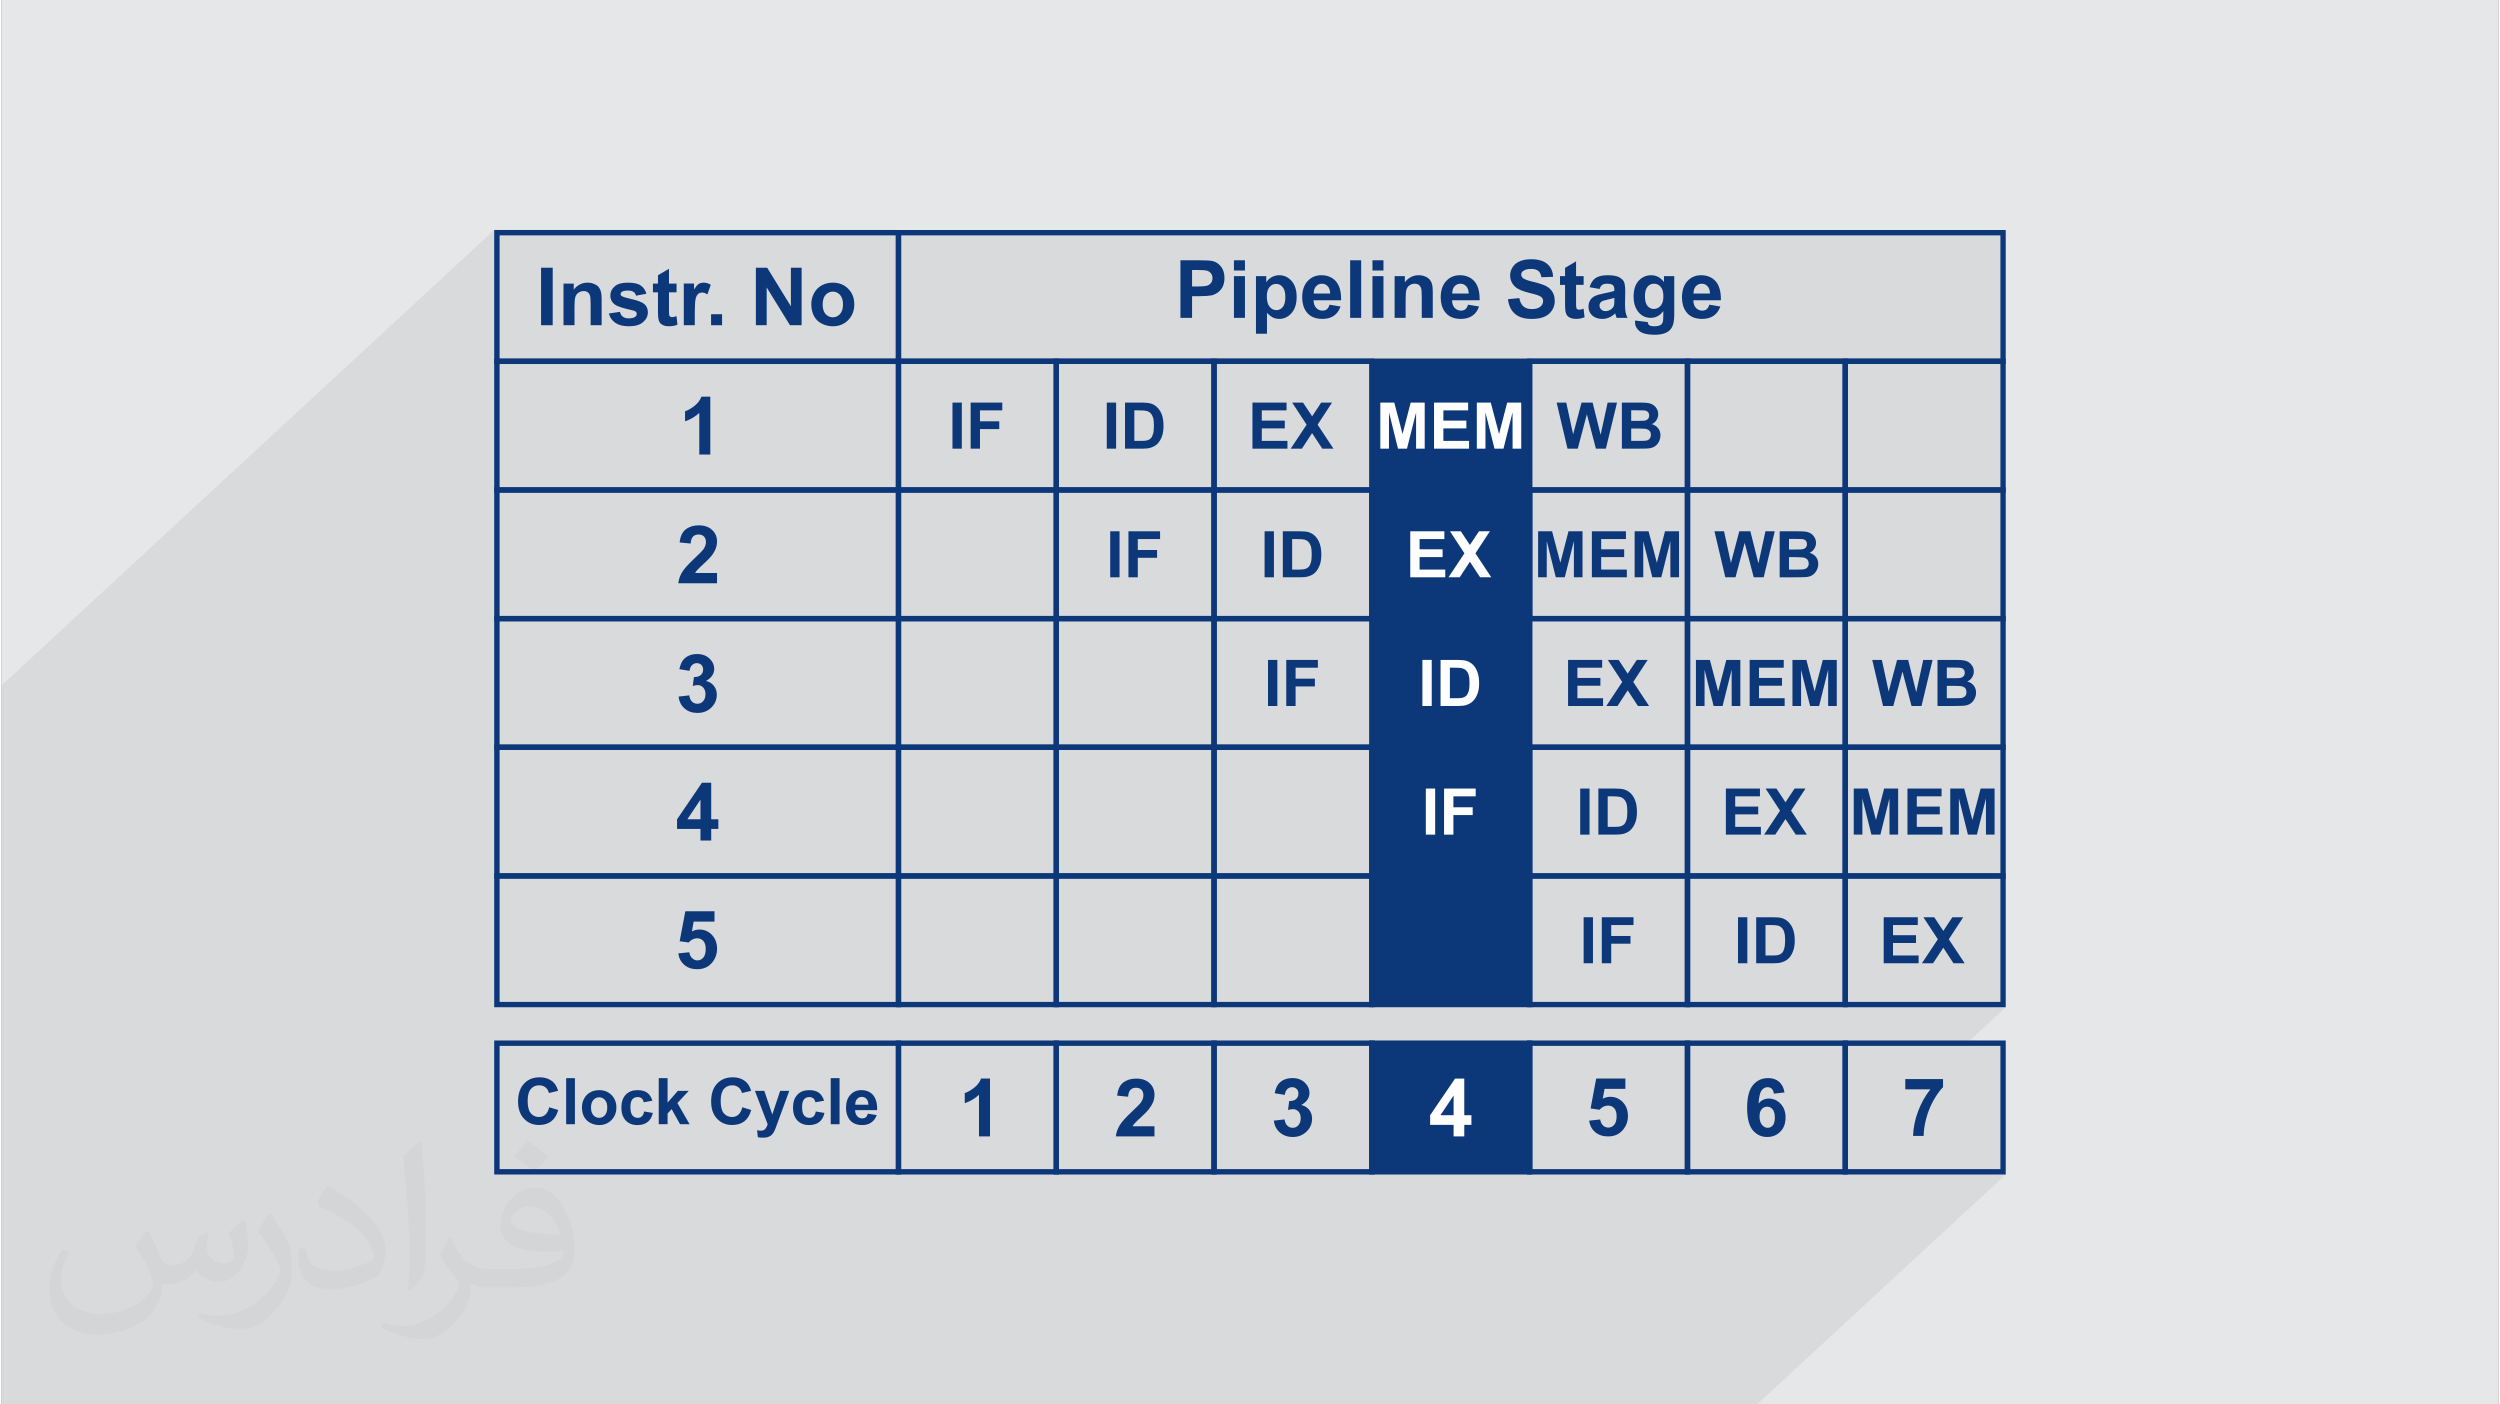 <?xml version="1.0" encoding="UTF-8"?>
<!DOCTYPE svg PUBLIC "-//W3C//DTD SVG 1.0//EN" "http://www.w3.org/TR/2001/REC-SVG-20010904/DTD/svg10.dtd">
<!-- Creator: CorelDRAW 2017 -->
<svg xmlns="http://www.w3.org/2000/svg" xml:space="preserve" width="356px" height="200px" version="1.0" shape-rendering="geometricPrecision" text-rendering="geometricPrecision" image-rendering="optimizeQuality" fill-rule="evenodd" clip-rule="evenodd"
viewBox="0 0 35600 20025"
 xmlns:xlink="http://www.w3.org/1999/xlink">
 <rect x="0" y="0" width="35600" height="20025" fill="#808080" stroke="none"/>
 <g id="Layer_x0020_1">
  <g id="_2578533239712">
   <path fill="#E6E7E8" d="M0 0l35600 0 0 20025 -35600 0 0 -20025z"/>
   <path fill="#373435" fill-opacity="0.078" d="M28499 5113l-83 77 83 0 38 0 38 0 -76 70 0 1688 -83 76 83 0 76 0 -76 71 0 1687 -83 76 83 0 38 0 38 0 -76 71 0 1687 -83 77 83 0 76 0 -76 70 0 1688 -83 76 83 0 38 0 38 0 -76 71 0 1687 -83 76 159 0 -595 551 519 0 0 1757 -83 77 121 0 38 0 -3547 3279 -25028 0 0 -10252 7024 -6494 0 147 77 -70 5566 0 83 -77 0 77 0 0 0 70 76 -70 15673 0 0 1757z"/>
   <g>
    <rect fill="#0C387A" x="19538" y="10655" width="2250" height="1834"/>
    <rect fill="#0C387A" x="19538" y="8820" width="2250" height="1834"/>
    <path fill="#0C387A" fill-rule="nonzero" d="M12788 5113l2288 0 0 1911 -2326 0 0 -1911 38 0zm2212 77l-2174 0 0 1758 2174 0 0 -1758z"/>
    <path fill="#0C387A" fill-rule="nonzero" d="M17249 5190l-2173 0 0 1758 2173 0 0 -1758zm-2211 -77l2288 0 0 1911 -2326 0 0 -1911 38 0z"/>
    <rect fill="#0C387A" x="19538" y="5152" width="2250" height="1834"/>
    <path fill="#0C387A" fill-rule="nonzero" d="M21787 5113l2289 0 0 1911 -2327 0 0 -1911 38 0zm2212 77l-2173 0 0 1758 2173 0 0 -1758z"/>
    <path fill="#0C387A" fill-rule="nonzero" d="M26249 5190l-2173 0 0 1758 2173 0 0 -1758zm-2212 -77l2288 0 0 1911 -2326 0 0 -1911 38 0z"/>
    <path fill="#0C387A" fill-rule="nonzero" d="M26287 5113l2288 0 0 1911 -2326 0 0 -1911 38 0zm2212 77l-2174 0 0 1758 2174 0 0 -1758z"/>
    <path fill="#0C387A" fill-rule="nonzero" d="M12750 5190l-5649 0 0 1758 5649 0 0 -1758zm-5687 -77l5763 0 0 1911 -5802 0 0 -1911 39 0z"/>
    <path fill="#0C387A" fill-rule="nonzero" d="M12826 5113l15673 0 0 -1757 -15673 0 0 1757zm15711 77l-15787 0c-1,-637 -1,-1274 0,-1911l15825 0c1,637 1,1274 0,1911l-38 0z"/>
    <path fill="#0C387A" fill-rule="nonzero" d="M12788 5190l-5764 0 0 -1911 5802 0 0 1911 -38 0zm-5687 -77l5649 0 0 -1757 -5649 0 0 1757z"/>
    <path fill="#0C387A" fill-rule="nonzero" d="M12826 8782l2174 0 0 -1758 -2174 0 0 1758zm2212 76l-2288 0 0 -1910 2326 0 0 1910 -38 0z"/>
    <path fill="#0C387A" fill-rule="nonzero" d="M17288 8858l-2288 0 0 -1910 2326 0 0 1910 -38 0zm-2212 -76l2173 0 0 -1758 -2173 0 0 1758z"/>
    <path fill="#0C387A" fill-rule="nonzero" d="M17326 8782l2173 0 0 -1758 -2173 0 0 1758zm2212 76l-2289 0 0 -1910 2327 0 0 1910 -38 0z"/>
    <rect fill="#0C387A" x="19538" y="6986" width="2250" height="1834"/>
    <path fill="#0C387A" fill-rule="nonzero" d="M21826 8782l2173 0 0 -1758 -2173 0 0 1758zm2211 76l-2288 0 0 -1910 2327 0 0 1910 -39 0z"/>
    <path fill="#0C387A" fill-rule="nonzero" d="M26287 8858l-2288 0 0 -1910 2326 0 0 1910 -38 0zm-2211 -76l2173 0 0 -1758 -2173 0 0 1758z"/>
    <path fill="#0C387A" fill-rule="nonzero" d="M26325 8782l2174 0 0 -1758 -2174 0 0 1758zm2212 76l-2288 0 0 -1910 2326 0 0 1910 -38 0z"/>
    <path fill="#0C387A" fill-rule="nonzero" d="M12788 8858l-5764 0 0 -1910 5802 0 0 1910 -38 0zm-5687 -76l5649 0 0 -1758 -5649 0 0 1758z"/>
    <path fill="#0C387A" fill-rule="nonzero" d="M12788 8782l2288 0 0 1911 -2326 0 0 -1911 38 0zm2212 76l-2174 0 0 1758 2174 0 0 -1758z"/>
    <path fill="#0C387A" fill-rule="nonzero" d="M17249 8858l-2173 0 0 1758 2173 0 0 -1758zm-2211 -76l2288 0 0 1911 -2326 0 0 -1911 38 0z"/>
    <path fill="#0C387A" fill-rule="nonzero" d="M17288 8782l2288 0 0 1911 -2327 0 0 -1911 39 0zm2211 76l-2173 0 0 1758 2173 0 0 -1758z"/>
    <path fill="#0C387A" fill-rule="nonzero" fill-opacity="0.251" d="M21749 8858l-2173 0 0 1758 2173 0 0 -1758zm-2211 -76l2288 0 0 1911 -2327 0 0 -1911 39 0z"/>
    <path fill="#0C387A" fill-rule="nonzero" d="M21787 8782l2289 0 0 1911 -2327 0 0 -1911 38 0zm2212 76l-2173 0 0 1758 2173 0 0 -1758z"/>
    <path fill="#0C387A" fill-rule="nonzero" d="M26249 8858l-2173 0 0 1758 2173 0 0 -1758zm-2212 -76l2288 0 0 1911 -2326 0 0 -1911 38 0z"/>
    <path fill="#0C387A" fill-rule="nonzero" d="M26287 8782l2288 0 0 1911 -2326 0 0 -1911 38 0zm2212 76l-2174 0 0 1758 2174 0 0 -1758z"/>
    <path fill="#0C387A" fill-rule="nonzero" d="M12750 8858l-5649 0 0 1758 5649 0 0 -1758zm-5687 -76l5763 0 0 1911 -5802 0 0 -1911 39 0z"/>
    <path fill="#0C387A" fill-rule="nonzero" d="M12826 12451l2174 0 0 -1758 -2174 0 0 1758zm2212 76l-2288 0 0 -1911 2326 0 0 1911 -38 0z"/>
    <path fill="#0C387A" fill-rule="nonzero" d="M17288 12527l-2288 0 0 -1911 2326 0 0 1911 -38 0zm-2212 -76l2173 0 0 -1758 -2173 0 0 1758z"/>
    <path fill="#0C387A" fill-rule="nonzero" d="M17326 12451l2173 0 0 -1758 -2173 0 0 1758zm2212 76l-2289 0 0 -1911 2327 0 0 1911 -38 0z"/>
    <path fill="#0C387A" fill-rule="nonzero" d="M21787 12527l-2288 0 0 -1911 2327 0 0 1911 -39 0zm-2211 -76l2173 0 0 -1758 -2173 0 0 1758z"/>
    <path fill="#0C387A" fill-rule="nonzero" d="M21826 12451l2173 0 0 -1758 -2173 0 0 1758zm2211 76l-2288 0 0 -1911 2327 0 0 1911 -39 0z"/>
    <path fill="#0C387A" fill-rule="nonzero" d="M26287 12527l-2288 0 0 -1911 2326 0 0 1911 -38 0zm-2211 -76l2173 0 0 -1758 -2173 0 0 1758z"/>
    <path fill="#0C387A" fill-rule="nonzero" d="M26325 12451l2174 0 0 -1758 -2174 0 0 1758zm2212 76l-2288 0 0 -1911 2326 0 0 1911 -38 0z"/>
    <path fill="#0C387A" fill-rule="nonzero" d="M12788 12527l-5764 0 0 -1911 5802 0 0 1911 -38 0zm-5687 -76l5649 0 0 -1758 -5649 0 0 1758z"/>
    <path fill="#0C387A" fill-rule="nonzero" d="M12788 12451l2288 0 0 1910 -2326 0 0 -1910 38 0zm2212 76l-2174 0 0 1758 2174 0 0 -1758z"/>
    <path fill="#0C387A" fill-rule="nonzero" d="M17249 12527l-2173 0 0 1758 2173 0 0 -1758zm-2211 -76l2288 0 0 1910 -2326 0 0 -1910 38 0z"/>
    <path fill="#0C387A" fill-rule="nonzero" d="M17288 12451l2288 0 0 1910 -2327 0 0 -1910 39 0zm2211 76l-2173 0 0 1758 2173 0 0 -1758z"/>
    <rect fill="#0C387A" x="19538" y="12489" width="2250" height="1834"/>
    <path fill="#0C387A" fill-rule="nonzero" d="M21749 12527l-2173 0 0 1758 2173 0 0 -1758zm-2211 -76l2288 0 0 1910 -2327 0 0 -1910 39 0z"/>
    <path fill="#0C387A" fill-rule="nonzero" d="M21787 12451l2289 0 0 1910 -2327 0 0 -1910 38 0zm2212 76l-2173 0 0 1758 2173 0 0 -1758z"/>
    <path fill="#0C387A" fill-rule="nonzero" d="M26249 12527l-2173 0 0 1758 2173 0 0 -1758zm-2212 -76l2288 0 0 1910 -2326 0 0 -1910 38 0z"/>
    <path fill="#0C387A" fill-rule="nonzero" d="M26287 12451l2288 0 0 1910 -2326 0 0 -1910 38 0zm2212 76l-2174 0 0 1758 2174 0 0 -1758z"/>
    <path fill="#0C387A" fill-rule="nonzero" d="M12750 12527l-5649 0 0 1758 5649 0 0 -1758zm-5687 -76l5763 0 0 1910 -5802 0 0 -1910 39 0z"/>
    <path fill="#0C387A" fill-rule="nonzero" d="M12826 16669l2174 0 0 -1757 -2174 0 0 1757zm2212 77l-2288 0 0 -1911 2326 0 0 1911 -38 0z"/>
    <path fill="#0C387A" fill-rule="nonzero" d="M17288 16746l-2288 0 0 -1911 2326 0 0 1911 -38 0zm-2212 -77l2173 0 0 -1757 -2173 0 0 1757z"/>
    <path fill="#0C387A" fill-rule="nonzero" d="M17326 16669l2173 0 0 -1757 -2173 0 0 1757zm2212 77l-2289 0 0 -1911 2327 0 0 1911 -38 0z"/>
    <rect fill="#0C387A" x="19538" y="14873" width="2250" height="1834"/>
    <path fill="#0C387A" fill-rule="nonzero" d="M21787 16746l-2288 0 0 -1911 2327 0 0 1911 -39 0zm-2211 -77l2173 0 0 -1757 -2173 0 0 1757z"/>
    <path fill="#0C387A" fill-rule="nonzero" d="M21826 16669l2173 0 0 -1757 -2173 0 0 1757zm2211 77l-2288 0 0 -1911 2327 0 0 1911 -39 0z"/>
    <path fill="#0C387A" fill-rule="nonzero" d="M26287 16746l-2288 0 0 -1911 2326 0 0 1911 -38 0zm-2211 -77l2173 0 0 -1757 -2173 0 0 1757z"/>
    <path fill="#0C387A" fill-rule="nonzero" d="M26325 16669l2174 0 0 -1757 -2174 0 0 1757zm2212 77l-2288 0 0 -1911 2326 0 0 1911 -38 0z"/>
    <path fill="#0C387A" fill-rule="nonzero" d="M12788 16746l-5764 0 0 -1911 5802 0 0 1911 -38 0zm-5687 -77l5649 0 0 -1757 -5649 0 0 1757z"/>
    <path fill="#0C387A" fill-rule="nonzero" d="M21787 8858l-2288 0 0 -1910 2327 0 0 1910 -39 0zm-2211 -76l2173 0 0 -1758 -2173 0 0 1758z"/>
    <path fill="#0C387A" fill-rule="nonzero" fill-opacity="0.251" d="M21749 5190l-2173 0 0 1758 2173 0 0 -1758zm-2211 -77l2288 0 0 1911 -2327 0 0 -1911 39 0z"/>
    <path fill="#0C387A" fill-rule="nonzero" d="M17288 5113l2288 0 0 1911 -2327 0 0 -1911 39 0zm2211 77l-2173 0 0 1758 2173 0 0 -1758z"/>
    <path fill="#0C387A" fill-rule="nonzero" d="M7692 4637l0 -820 166 0 0 820 -166 0z"/>
    <path id="1" fill="#0C387A" fill-rule="nonzero" d="M8556 4637l-157 0 0 -303c0,-64 -4,-105 -11,-124 -6,-19 -17,-34 -33,-44 -15,-11 -33,-16 -55,-16 -27,0 -52,8 -74,23 -21,14 -36,34 -44,59 -9,25 -13,70 -13,136l0 269 -157 0 0 -594 146 0 0 87c52,-67 118,-100 197,-100 35,0 67,6 95,19 29,12 51,28 66,47 15,20 25,42 31,67 6,24 9,59 9,105l0 369z"/>
    <path id="2" fill="#0C387A" fill-rule="nonzero" d="M8659 4470l158 -24c7,30 20,54 41,69 20,16 49,24 86,24 41,0 71,-8 92,-23 14,-10 20,-24 20,-42 0,-12 -3,-21 -11,-29 -8,-8 -25,-15 -52,-21 -127,-28 -208,-54 -242,-77 -47,-32 -71,-77 -71,-134 0,-52 21,-95 62,-130 40,-36 103,-53 189,-53 81,0 142,13 181,40 40,27 67,66 82,118l-148 28c-6,-24 -18,-42 -36,-54 -18,-12 -43,-19 -76,-19 -42,0 -72,6 -90,18 -12,8 -18,19 -18,32 0,11 5,21 16,28 14,11 63,26 147,45 84,19 143,42 176,70 33,28 50,67 50,117 0,54 -23,101 -69,140 -45,40 -113,59 -202,59 -81,0 -145,-16 -193,-49 -47,-32 -78,-77 -92,-133z"/>
    <path id="3" fill="#0C387A" fill-rule="nonzero" d="M9624 4043l0 125 -108 0 0 240c0,49 1,78 3,86 3,8 7,15 14,20 8,5 17,8 27,8 15,0 36,-5 63,-15l14 122c-37,16 -78,23 -124,23 -29,0 -54,-4 -77,-14 -22,-10 -39,-22 -50,-37 -10,-15 -18,-36 -22,-62 -3,-18 -5,-55 -5,-111l0 -260 -72 0 0 -125 72 0 0 -119 157 -92 0 211 108 0z"/>
    <path id="4" fill="#0C387A" fill-rule="nonzero" d="M9884 4637l-157 0 0 -594 146 0 0 84c25,-40 47,-66 67,-79 20,-12 43,-18 69,-18 36,0 70,10 103,30l-48 137c-27,-17 -51,-26 -74,-26 -22,0 -41,6 -56,18 -16,12 -28,34 -37,66 -8,31 -13,98 -13,199l0 183z"/>
    <path id="5" fill="#0C387A" fill-rule="nonzero" d="M10116 4637l0 -157 157 0 0 157 -157 0z"/>
    <path id="6" fill="#0C387A" fill-rule="nonzero" d="M10755 4637l0 -820 161 0 338 550 0 -550 153 0 0 820 -166 0 -332 -539 0 539 -154 0z"/>
    <path id="7" fill="#0C387A" fill-rule="nonzero" d="M11545 4333c0,-53 13,-103 39,-152 25,-49 62,-86 109,-112 47,-26 100,-39 158,-39 90,0 164,29 221,88 58,58 86,132 86,221 0,91 -29,165 -87,225 -58,59 -131,88 -219,88 -54,0 -106,-12 -156,-37 -49,-24 -87,-60 -112,-108 -26,-48 -39,-106 -39,-174zm162 8c0,59 14,104 41,136 29,31 63,47 104,47 41,0 75,-16 103,-47 28,-32 42,-77 42,-137 0,-58 -14,-103 -42,-135 -28,-31 -62,-47 -103,-47 -41,0 -75,16 -104,47 -27,32 -41,77 -41,136z"/>
    <path fill="#0C387A" fill-rule="nonzero" d="M16808 4532l0 -821 266 0c100,0 166,4 197,12 47,13 86,40 118,81 31,41 47,94 47,160 0,50 -9,92 -27,127 -19,34 -42,61 -70,81 -28,19 -56,32 -85,39 -40,7 -97,12 -172,12l-108 0 0 309 -166 0zm166 -682l0 234 91 0c65,0 108,-5 130,-13 22,-9 39,-22 52,-41 12,-18 18,-39 18,-64 0,-30 -8,-54 -26,-74 -17,-19 -39,-31 -66,-36 -20,-4 -59,-6 -119,-6l-80 0z"/>
    <path id="1" fill="#0C387A" fill-rule="nonzero" d="M17571 3857l0 -146 157 0 0 146 -157 0zm0 675l0 -595 157 0 0 595 -157 0z"/>
    <path id="2" fill="#0C387A" fill-rule="nonzero" d="M17885 3937l147 0 0 87c19,-29 45,-54 77,-72 33,-18 69,-28 108,-28 69,0 128,28 176,82 48,54 72,130 72,226 0,100 -24,177 -73,232 -48,55 -107,83 -176,83 -33,0 -63,-7 -89,-20 -27,-13 -55,-35 -85,-67l0 298 -157 0 0 -821zm155 288c0,67 13,117 40,149 26,32 58,48 96,48 37,0 67,-15 91,-44 25,-30 37,-78 37,-145 0,-63 -13,-109 -38,-139 -25,-31 -56,-46 -92,-46 -39,0 -71,15 -96,45 -25,30 -38,74 -38,132z"/>
    <path id="3" fill="#0C387A" fill-rule="nonzero" d="M18934 4344l157 26c-20,58 -52,102 -95,132 -44,30 -98,45 -163,45 -104,0 -180,-34 -230,-102 -39,-54 -59,-122 -59,-205 0,-99 26,-176 77,-232 52,-56 117,-84 196,-84 88,0 158,30 209,88 51,59 75,148 73,269l-393 0c1,47 14,83 38,109 24,26 54,39 90,39 25,0 45,-7 62,-20 17,-14 29,-35 38,-65zm9 -159c-1,-46 -13,-81 -35,-104 -22,-24 -49,-36 -82,-36 -34,0 -62,12 -84,37 -23,25 -34,60 -33,103l234 0z"/>
    <path id="4" fill="#0C387A" fill-rule="nonzero" d="M19228 4532l0 -821 157 0 0 821 -157 0z"/>
    <path id="5" fill="#0C387A" fill-rule="nonzero" d="M19546 3857l0 -146 157 0 0 146 -157 0zm0 675l0 -595 157 0 0 595 -157 0z"/>
    <path id="6" fill="#0C387A" fill-rule="nonzero" d="M20406 4532l-157 0 0 -303c0,-64 -4,-106 -11,-125 -7,-18 -17,-33 -33,-44 -15,-10 -33,-15 -55,-15 -27,0 -52,7 -74,22 -22,15 -36,35 -44,59 -9,25 -13,70 -13,137l0 269 -157 0 0 -595 146 0 0 87c52,-66 118,-100 197,-100 35,0 66,7 95,19 29,13 51,29 66,48 15,19 25,41 31,66 6,25 9,60 9,106l0 369z"/>
    <path id="7" fill="#0C387A" fill-rule="nonzero" d="M20909 4344l157 26c-20,58 -52,102 -96,132 -43,30 -98,45 -163,45 -103,0 -180,-34 -229,-102 -39,-54 -59,-122 -59,-205 0,-99 26,-176 77,-232 51,-56 117,-84 195,-84 89,0 158,30 210,88 50,59 75,148 73,269l-393 0c1,47 13,83 37,109 25,26 55,39 91,39 24,0 45,-7 62,-20 16,-14 29,-35 38,-65zm9 -159c-1,-46 -13,-81 -35,-104 -23,-24 -50,-36 -82,-36 -34,0 -62,12 -85,37 -22,25 -33,60 -33,103l235 0z"/>
    <path id="8" fill="#0C387A" fill-rule="nonzero" d="M21478 4266l162 -16c10,54 29,94 59,119 29,25 69,38 120,38 53,0 93,-11 120,-34 27,-22 40,-49 40,-79 0,-19 -5,-36 -17,-50 -11,-13 -31,-25 -59,-35 -19,-7 -63,-19 -132,-36 -89,-22 -151,-49 -187,-81 -50,-46 -75,-101 -75,-166 0,-42 12,-81 36,-118 23,-36 57,-64 102,-83 44,-19 98,-29 161,-29 103,0 180,23 232,69 52,45 79,106 81,182l-166 6c-7,-42 -22,-73 -45,-91 -23,-19 -58,-28 -104,-28 -48,0 -85,10 -112,30 -18,12 -27,30 -27,51 0,19 9,36 25,50 21,18 72,36 152,55 80,19 140,39 178,59 39,21 69,48 91,84 21,35 32,78 32,130 0,47 -13,91 -39,132 -26,41 -63,72 -111,92 -47,20 -107,30 -178,30 -104,0 -184,-24 -239,-72 -56,-48 -89,-117 -100,-209z"/>
    <path id="9" fill="#0C387A" fill-rule="nonzero" d="M22557 3937l0 125 -108 0 0 241c0,49 1,77 3,85 2,8 7,15 14,20 8,5 16,8 27,8 15,0 36,-5 63,-15l14 122c-37,16 -78,24 -124,24 -29,0 -54,-5 -77,-14 -23,-10 -39,-22 -50,-38 -10,-15 -18,-35 -22,-61 -3,-19 -5,-56 -5,-112l0 -260 -72 0 0 -125 72 0 0 -118 157 -93 0 211 108 0z"/>
    <path id="10" fill="#0C387A" fill-rule="nonzero" d="M22784 4120l-142 -25c16,-58 44,-101 83,-129 39,-28 97,-42 174,-42 70,0 123,9 157,25 34,17 59,38 73,63 14,26 21,73 21,141l-3 184c0,52 3,90 8,115 5,25 14,52 28,80l-156 0c-4,-10 -9,-26 -15,-46 -3,-9 -5,-15 -6,-18 -26,26 -55,46 -86,59 -30,13 -63,20 -97,20 -61,0 -109,-17 -145,-50 -35,-33 -52,-75 -52,-126 0,-33 8,-63 24,-90 16,-26 38,-46 67,-60 29,-14 71,-26 125,-37 74,-14 125,-26 153,-38l0 -16c0,-31 -8,-52 -23,-66 -15,-13 -43,-19 -84,-19 -28,0 -50,5 -66,17 -16,11 -28,30 -38,58zm211 128c-20,6 -52,14 -96,24 -43,9 -72,18 -85,27 -21,15 -31,33 -31,55 0,23 8,42 24,58 17,16 38,24 63,24 28,0 56,-10 81,-28 19,-14 32,-32 38,-52 4,-14 6,-39 6,-77l0 -31z"/>
    <path id="11" fill="#0C387A" fill-rule="nonzero" d="M23290 4570l180 22c3,21 10,35 20,43 15,12 39,17 71,17 41,0 72,-6 92,-18 14,-8 25,-22 32,-40 4,-13 7,-37 7,-72l1 -87c-48,65 -107,97 -179,97 -80,0 -143,-34 -190,-101 -37,-54 -55,-120 -55,-199 0,-100 24,-176 72,-229 48,-52 108,-79 179,-79 74,0 134,33 182,97l0 -84 147 0 0 533c0,71 -6,123 -17,158 -12,34 -28,62 -49,81 -21,20 -49,36 -84,47 -35,11 -79,17 -132,17 -101,0 -172,-18 -215,-52 -42,-35 -63,-79 -63,-132 0,-5 0,-12 1,-19zm141 -347c0,63 12,109 36,138 24,29 55,44 90,44 39,0 71,-15 97,-45 27,-30 40,-75 40,-133 0,-62 -12,-108 -38,-137 -25,-30 -57,-45 -96,-45 -38,0 -69,15 -93,44 -24,29 -36,74 -36,134z"/>
    <path id="12" fill="#0C387A" fill-rule="nonzero" d="M24349 4344l157 26c-20,58 -52,102 -96,132 -43,30 -98,45 -163,45 -103,0 -180,-34 -229,-102 -39,-54 -59,-122 -59,-205 0,-99 26,-176 77,-232 51,-56 117,-84 195,-84 89,0 158,30 210,88 50,59 75,148 73,269l-393 0c1,47 13,83 37,109 25,26 55,39 91,39 24,0 45,-7 62,-20 16,-14 29,-35 38,-65zm9 -159c-1,-46 -13,-81 -35,-104 -23,-24 -50,-36 -82,-36 -34,0 -62,12 -85,37 -22,25 -33,60 -33,103l235 0z"/>
    <path fill="#0C387A" fill-rule="nonzero" d="M10105 6481l-157 0 0 -594c-57,54 -125,94 -203,120l0 -143c41,-14 86,-39 134,-77 48,-37 81,-81 99,-131l127 0 0 825z"/>
    <path fill="#0C387A" fill-rule="nonzero" d="M10201 8170l0 146 -552 0c6,-56 24,-108 54,-158 30,-49 89,-115 177,-197 71,-66 114,-111 130,-134 22,-33 33,-65 33,-97 0,-35 -10,-62 -29,-81 -18,-19 -44,-28 -77,-28 -33,0 -59,10 -79,30 -19,20 -30,52 -33,99l-157 -16c9,-87 38,-149 88,-187 49,-38 111,-57 184,-57 81,0 145,22 191,66 47,44 70,98 70,163 0,38 -7,73 -20,106 -13,34 -34,69 -63,105 -19,25 -54,60 -103,105 -50,46 -82,76 -95,91 -13,15 -24,30 -32,44l313 0z"/>
    <path fill="#0C387A" fill-rule="nonzero" d="M9653 9932l153 -18c4,39 17,69 38,89 22,21 47,31 77,31 33,0 60,-12 82,-37 22,-24 33,-58 33,-100 0,-39 -11,-71 -32,-94 -21,-23 -47,-35 -77,-35 -20,0 -44,4 -72,12l17 -127c43,1 75,-9 97,-28 23,-20 34,-46 34,-79 0,-27 -9,-49 -25,-66 -16,-16 -38,-25 -66,-25 -27,0 -49,10 -68,29 -19,18 -31,46 -35,81l-145 -24c11,-50 26,-90 46,-120 20,-30 49,-53 85,-71 36,-17 77,-25 122,-25 78,0 139,24 186,74 39,40 58,86 58,137 0,72 -39,130 -118,173 47,10 84,33 112,68 28,35 43,78 43,127 0,72 -27,134 -79,185 -53,51 -118,76 -197,76 -74,0 -135,-21 -184,-64 -49,-43 -77,-99 -85,-169z"/>
    <path fill="#0C387A" fill-rule="nonzero" d="M9965 11984l0 -165 -334 0 0 -137 355 -522 132 0 0 521 102 0 0 138 -102 0 0 165 -153 0zm0 -303l0 -280 -187 280 187 0z"/>
    <path fill="#0C387A" fill-rule="nonzero" d="M9649 13593l157 -16c5,35 18,64 40,84 22,21 47,32 76,32 33,0 61,-14 84,-41 22,-27 34,-67 34,-121 0,-51 -11,-89 -34,-115 -23,-25 -52,-38 -88,-38 -46,0 -86,20 -122,60l-128 -18 81 -427 416 0 0 147 -297 0 -25 140c35,-18 71,-27 108,-27 70,0 129,26 178,77 48,51 73,117 73,198 0,68 -20,128 -59,182 -54,72 -128,109 -223,109 -76,0 -137,-21 -185,-62 -48,-40 -77,-95 -86,-164z"/>
    <path fill="#0C387A" fill-rule="nonzero" d="M13558 6397l0 -657 133 0 0 657 -133 0z"/>
    <path id="1" fill="#0C387A" fill-rule="nonzero" d="M13817 6397l0 -657 451 0 0 111 -318 0 0 156 275 0 0 111 -275 0 0 279 -133 0z"/>
    <path fill="#0C387A" fill-rule="nonzero" d="M15758 6397l0 -657 133 0 0 657 -133 0z"/>
    <path id="1" fill="#0C387A" fill-rule="nonzero" d="M16018 5740l242 0c54,0 96,5 124,13 39,11 72,32 99,61 28,29 48,64 63,106 14,42 21,94 21,155 0,54 -7,101 -20,140 -16,48 -40,86 -70,116 -23,22 -54,40 -93,52 -29,10 -68,14 -117,14l-249 0 0 -657zm133 111l0 435 98 0c37,0 64,-2 80,-6 22,-5 39,-15 53,-27 15,-13 26,-34 35,-64 9,-29 13,-69 13,-120 0,-51 -4,-90 -13,-117 -9,-27 -21,-48 -38,-63 -15,-16 -36,-26 -61,-31 -18,-4 -54,-7 -108,-7l-59 0z"/>
    <path fill="#0C387A" fill-rule="nonzero" d="M17835 6397l0 -657 486 0 0 111 -353 0 0 146 328 0 0 111 -328 0 0 178 366 0 0 111 -499 0z"/>
    <path id="1" fill="#0C387A" fill-rule="nonzero" d="M18380 6397l227 -342 -206 -315 155 0 130 196 129 -196 155 0 -206 315 226 342 -159 0 -146 -222 -145 222 -160 0z"/>
    <path fill="#FEFEFE" fill-rule="nonzero" d="M19658 6397l0 -657 199 0 118 448 116 -448 200 0 0 657 -123 0 0 -517 -130 517 -128 0 -128 -517 -1 517 -123 0z"/>
    <path id="1" fill="#FEFEFE" fill-rule="nonzero" d="M20424 6397l0 -657 486 0 0 111 -353 0 0 146 328 0 0 111 -328 0 0 178 366 0 0 111 -499 0z"/>
    <path id="2" fill="#FEFEFE" fill-rule="nonzero" d="M21034 6397l0 -657 199 0 118 448 116 -448 200 0 0 657 -123 0 -1 -517 -129 517 -128 0 -129 -517 0 517 -123 0z"/>
    <path fill="#0C387A" fill-rule="nonzero" d="M22327 6397l-155 -657 137 0 98 452 120 -452 158 0 114 459 100 -459 134 0 -159 657 -142 0 -129 -491 -130 491 -146 0z"/>
    <path id="1" fill="#0C387A" fill-rule="nonzero" d="M23102 5740l263 0c52,0 90,3 116,7 26,4 48,13 69,27 20,14 37,32 50,55 14,22 20,48 20,76 0,31 -8,59 -25,85 -16,26 -38,45 -67,57 40,12 71,32 92,60 22,28 32,61 32,99 0,30 -7,59 -20,88 -14,28 -33,51 -57,68 -24,16 -54,27 -89,31 -22,2 -76,4 -160,4l-224 0 0 -657zm133 110l0 151 87 0c51,0 84,-1 96,-2 23,-3 41,-11 54,-24 13,-13 19,-30 19,-51 0,-20 -6,-36 -17,-49 -11,-13 -28,-20 -50,-23 -13,-2 -51,-2 -113,-2l-76 0zm0 260l0 176 123 0c48,0 78,-1 91,-4 20,-3 36,-12 48,-26 12,-14 19,-33 19,-56 0,-20 -5,-37 -15,-50 -9,-14 -23,-24 -41,-30 -18,-7 -57,-10 -118,-10l-107 0z"/>
    <path fill="#0C387A" fill-rule="nonzero" d="M15807 8231l0 -656 133 0 0 656 -133 0z"/>
    <path id="1" fill="#0C387A" fill-rule="nonzero" d="M16067 8231l0 -656 451 0 0 111 -318 0 0 156 275 0 0 111 -275 0 0 278 -133 0z"/>
    <path fill="#0C387A" fill-rule="nonzero" d="M18008 8231l0 -656 133 0 0 656 -133 0z"/>
    <path id="1" fill="#0C387A" fill-rule="nonzero" d="M18268 7575l241 0c55,0 97,4 125,12 39,12 71,32 99,61 27,29 48,64 62,106 15,42 22,94 22,155 0,54 -7,101 -20,140 -17,48 -40,87 -70,116 -23,23 -54,40 -93,52 -29,10 -69,14 -117,14l-249 0 0 -656zm133 111l0 435 98 0c37,0 64,-3 80,-7 21,-5 39,-14 53,-27 14,-13 26,-34 35,-63 9,-30 13,-70 13,-121 0,-50 -4,-89 -13,-116 -9,-28 -22,-49 -38,-64 -16,-15 -36,-26 -61,-31 -18,-4 -54,-6 -108,-6l-59 0z"/>
    <path fill="#FEFEFE" fill-rule="nonzero" d="M20085 8231l0 -656 486 0 0 111 -353 0 0 146 328 0 0 111 -328 0 0 178 366 0 0 110 -499 0z"/>
    <path id="1" fill="#FEFEFE" fill-rule="nonzero" d="M20630 8231l227 -342 -206 -314 155 0 129 195 130 -195 155 0 -206 314 226 342 -159 0 -146 -222 -145 222 -160 0z"/>
    <path fill="#0C387A" fill-rule="nonzero" d="M21908 8231l0 -656 199 0 118 448 116 -448 200 0 0 656 -123 0 0 -516 -130 516 -128 0 -129 -516 0 516 -123 0z"/>
    <path id="1" fill="#0C387A" fill-rule="nonzero" d="M22674 8231l0 -656 486 0 0 111 -353 0 0 146 328 0 0 111 -328 0 0 178 366 0 0 110 -499 0z"/>
    <path id="2" fill="#0C387A" fill-rule="nonzero" d="M23284 8231l0 -656 199 0 118 448 116 -448 200 0 0 656 -123 0 -1 -516 -129 516 -128 0 -129 -516 0 516 -123 0z"/>
    <path fill="#0C387A" fill-rule="nonzero" d="M24577 8231l-155 -656 137 0 98 451 119 -451 158 0 115 458 100 -458 133 0 -158 656 -142 0 -129 -491 -131 491 -145 0z"/>
    <path id="1" fill="#0C387A" fill-rule="nonzero" d="M25352 7575l263 0c52,0 90,2 116,6 25,5 48,14 69,27 20,14 36,32 50,55 13,23 20,48 20,77 0,30 -8,59 -25,84 -16,26 -39,45 -67,58 40,11 70,31 92,59 22,29 32,62 32,100 0,30 -7,59 -21,87 -13,28 -33,51 -57,68 -24,17 -53,27 -89,31 -22,2 -75,4 -159,4l-224 0 0 -656zm133 109l0 151 87 0c51,0 83,-1 96,-2 22,-3 40,-10 53,-23 13,-13 20,-30 20,-51 0,-21 -6,-37 -17,-50 -11,-13 -28,-20 -50,-23 -13,-1 -51,-2 -113,-2l-76 0zm0 260l0 177 123 0c47,0 78,-2 91,-5 20,-3 35,-12 48,-26 12,-14 19,-32 19,-56 0,-20 -5,-36 -15,-50 -9,-14 -23,-24 -41,-30 -18,-6 -58,-10 -118,-10l-107 0z"/>
    <path fill="#0C387A" fill-rule="nonzero" d="M18057 10066l0 -657 133 0 0 657 -133 0z"/>
    <path id="1" fill="#0C387A" fill-rule="nonzero" d="M18317 10066l0 -657 451 0 0 111 -318 0 0 156 275 0 0 111 -275 0 0 279 -133 0z"/>
    <path fill="#FEFEFE" fill-rule="nonzero" d="M20258 10066l0 -657 133 0 0 657 -133 0z"/>
    <path id="1" fill="#FEFEFE" fill-rule="nonzero" d="M20517 9409l242 0c55,0 96,4 125,13 38,11 71,31 99,60 27,29 48,64 62,107 15,41 22,93 22,155 0,54 -7,100 -20,139 -17,48 -40,87 -71,116 -22,23 -54,40 -92,53 -30,9 -69,14 -118,14l-249 0 0 -657zm133 111l0 435 99 0c37,0 63,-2 80,-6 21,-6 39,-15 53,-28 14,-13 26,-34 35,-63 9,-30 13,-70 13,-120 0,-51 -4,-90 -13,-117 -9,-27 -22,-49 -38,-64 -16,-15 -36,-25 -61,-31 -18,-4 -54,-6 -108,-6l-60 0z"/>
    <path fill="#0C387A" fill-rule="nonzero" d="M22335 10066l0 -657 486 0 0 111 -353 0 0 146 328 0 0 111 -328 0 0 178 366 0 0 111 -499 0z"/>
    <path id="1" fill="#0C387A" fill-rule="nonzero" d="M22880 10066l227 -343 -206 -314 155 0 129 196 130 -196 155 0 -206 314 226 343 -159 0 -146 -223 -145 223 -160 0z"/>
    <path fill="#0C387A" fill-rule="nonzero" d="M24158 10066l0 -657 199 0 118 448 116 -448 200 0 0 657 -123 0 -1 -517 -129 517 -128 0 -129 -517 0 517 -123 0z"/>
    <path id="1" fill="#0C387A" fill-rule="nonzero" d="M24924 10066l0 -657 486 0 0 111 -353 0 0 146 328 0 0 111 -328 0 0 178 366 0 0 111 -499 0z"/>
    <path id="2" fill="#0C387A" fill-rule="nonzero" d="M25534 10066l0 -657 199 0 117 448 117 -448 199 0 0 657 -123 0 0 -517 -129 517 -128 0 -129 -517 0 517 -123 0z"/>
    <path fill="#0C387A" fill-rule="nonzero" d="M26826 10066l-154 -657 137 0 97 451 120 -451 158 0 115 459 100 -459 133 0 -158 657 -142 0 -129 -491 -131 491 -146 0z"/>
    <path id="1" fill="#0C387A" fill-rule="nonzero" d="M27602 9409l262 0c52,0 91,2 117,7 25,4 48,13 68,27 20,13 37,32 51,54 13,23 20,49 20,77 0,31 -8,59 -25,84 -16,26 -39,45 -67,58 40,12 70,32 92,60 21,28 32,61 32,99 0,30 -7,59 -21,87 -14,29 -33,51 -57,68 -24,17 -53,27 -89,31 -22,3 -75,4 -160,5l-223 0 0 -657zm133 109l0 152 87 0c51,0 83,-1 96,-3 22,-2 40,-10 53,-23 13,-13 20,-30 20,-51 0,-21 -6,-37 -17,-50 -11,-12 -28,-20 -50,-22 -13,-2 -51,-3 -113,-3l-76 0zm0 261l0 176 123 0c47,0 78,-2 91,-4 19,-4 35,-13 48,-26 12,-15 18,-33 18,-56 0,-20 -4,-37 -14,-51 -9,-14 -23,-24 -41,-30 -18,-6 -58,-9 -118,-9l-107 0z"/>
    <path fill="#FEFEFE" fill-rule="nonzero" d="M20307 11900l0 -657 133 0 0 657 -133 0z"/>
    <path id="1" fill="#FEFEFE" fill-rule="nonzero" d="M20567 11900l0 -657 451 0 0 111 -318 0 0 156 275 0 0 111 -275 0 0 279 -133 0z"/>
    <path fill="#0C387A" fill-rule="nonzero" d="M22508 11900l0 -657 133 0 0 657 -133 0z"/>
    <path id="1" fill="#0C387A" fill-rule="nonzero" d="M22767 11243l242 0c55,0 96,4 125,13 38,11 71,31 99,60 27,29 48,65 62,107 15,42 22,94 22,155 0,54 -7,101 -20,140 -17,48 -40,86 -71,116 -22,22 -54,40 -92,52 -30,9 -69,14 -118,14l-249 0 0 -657zm133 111l0 435 99 0c37,0 63,-2 80,-6 21,-6 39,-15 53,-28 14,-12 26,-34 35,-63 9,-29 13,-69 13,-120 0,-51 -4,-90 -13,-117 -9,-27 -22,-48 -38,-63 -16,-16 -36,-26 -61,-31 -18,-4 -55,-7 -108,-7l-60 0z"/>
    <path fill="#0C387A" fill-rule="nonzero" d="M24585 11900l0 -657 486 0 0 111 -353 0 0 146 328 0 0 111 -328 0 0 178 366 0 0 111 -499 0z"/>
    <path id="1" fill="#0C387A" fill-rule="nonzero" d="M25130 11900l227 -342 -206 -315 155 0 129 196 129 -196 156 0 -206 315 226 342 -159 0 -146 -222 -146 222 -159 0z"/>
    <path fill="#0C387A" fill-rule="nonzero" d="M26408 11900l0 -657 199 0 118 448 116 -448 200 0 0 657 -123 0 -1 -517 -129 517 -128 0 -129 -517 0 517 -123 0z"/>
    <path id="1" fill="#0C387A" fill-rule="nonzero" d="M27174 11900l0 -657 486 0 0 111 -353 0 0 146 328 0 0 111 -328 0 0 178 366 0 0 111 -499 0z"/>
    <path id="2" fill="#0C387A" fill-rule="nonzero" d="M27784 11900l0 -657 199 0 117 448 117 -448 199 0 0 657 -123 0 0 -517 -129 517 -128 0 -129 -517 0 517 -123 0z"/>
    <path fill="#0C387A" fill-rule="nonzero" d="M22557 13734l0 -656 133 0 0 656 -133 0z"/>
    <path id="1" fill="#0C387A" fill-rule="nonzero" d="M22816 13734l0 -656 452 0 0 111 -318 0 0 156 275 0 0 110 -275 0 0 279 -134 0z"/>
    <path fill="#0C387A" fill-rule="nonzero" d="M24758 13734l0 -656 133 0 0 656 -133 0z"/>
    <path id="1" fill="#0C387A" fill-rule="nonzero" d="M25017 13078l242 0c55,0 96,4 125,12 38,12 71,32 98,61 28,29 49,64 63,106 14,42 22,94 22,155 0,54 -7,101 -21,140 -16,48 -39,87 -70,116 -23,22 -54,40 -93,52 -29,10 -68,14 -117,14l-249 0 0 -656zm133 111l0 434 99 0c37,0 63,-2 80,-6 21,-5 39,-14 53,-27 14,-13 26,-34 34,-64 9,-29 14,-69 14,-120 0,-51 -5,-89 -14,-117 -8,-27 -21,-48 -37,-63 -16,-15 -36,-26 -61,-31 -18,-4 -55,-6 -108,-6l-60 0z"/>
    <path fill="#0C387A" fill-rule="nonzero" d="M26835 13734l0 -656 486 0 0 111 -353 0 0 145 328 0 0 111 -328 0 0 178 365 0 0 111 -498 0z"/>
    <path id="1" fill="#0C387A" fill-rule="nonzero" d="M27380 13734l227 -342 -206 -314 155 0 129 195 129 -195 155 0 -206 314 227 342 -160 0 -145 -222 -146 222 -159 0z"/>
    <path fill="#0C387A" fill-rule="nonzero" d="M7808 15787l129 39c-20,72 -53,126 -99,161 -46,35 -104,53 -174,53 -87,0 -159,-30 -215,-90 -56,-59 -85,-141 -85,-244 0,-110 29,-195 85,-255 56,-61 131,-91 223,-91 80,0 145,24 196,71 30,29 52,69 67,122l-131 31c-8,-34 -24,-61 -49,-81 -25,-19 -55,-29 -90,-29 -49,0 -88,17 -118,52 -31,35 -46,92 -46,170 0,83 15,142 45,177 30,35 69,53 116,53 36,0 66,-11 92,-34 25,-22 43,-57 54,-105z"/>
    <path id="1" fill="#0C387A" fill-rule="nonzero" d="M8050 16029l0 -657 125 0 0 657 -125 0z"/>
    <path id="2" fill="#0C387A" fill-rule="nonzero" d="M8275 15785c0,-42 10,-83 31,-122 21,-39 50,-69 88,-89 37,-21 79,-31 126,-31 72,0 131,23 177,70 46,47 69,106 69,177 0,72 -23,132 -70,179 -46,48 -105,72 -175,72 -44,0 -85,-10 -125,-30 -39,-20 -69,-49 -90,-87 -21,-38 -31,-84 -31,-139zm129 7c0,47 12,83 34,108 22,25 50,38 83,38 32,0 60,-13 82,-38 22,-25 33,-62 33,-109 0,-47 -11,-83 -33,-108 -22,-25 -50,-38 -82,-38 -33,0 -61,13 -83,38 -22,25 -34,61 -34,109z"/>
    <path id="3" fill="#0C387A" fill-rule="nonzero" d="M9279 15694l-124 22c-4,-25 -13,-43 -28,-56 -15,-12 -34,-18 -58,-18 -31,0 -56,10 -75,32 -18,22 -28,58 -28,109 0,57 10,96 29,120 19,23 44,35 76,35 24,0 43,-7 58,-21 16,-13 26,-37 33,-70l124 21c-13,57 -38,100 -74,129 -37,29 -85,44 -147,44 -69,0 -125,-22 -166,-66 -41,-44 -62,-105 -62,-183 0,-79 21,-140 62,-184 42,-44 98,-65 169,-65 57,0 103,12 138,37 34,25 58,63 73,114z"/>
    <path id="4" fill="#0C387A" fill-rule="nonzero" d="M9370 16029l0 -657 126 0 0 348 147 -167 155 0 -162 174 174 302 -136 0 -120 -215 -58 62 0 153 -126 0z"/>
    <path id="5" fill="#0C387A" fill-rule="nonzero" d="M10561 15787l128 39c-20,72 -53,126 -98,161 -46,35 -104,53 -175,53 -87,0 -159,-30 -215,-90 -56,-59 -84,-141 -84,-244 0,-110 28,-195 84,-255 57,-61 131,-91 223,-91 81,0 146,24 196,71 30,29 52,69 67,122l-131 31c-8,-34 -24,-61 -49,-81 -24,-19 -54,-29 -89,-29 -49,0 -89,17 -119,52 -30,35 -46,92 -46,170 0,83 15,142 45,177 30,35 69,53 117,53 35,0 66,-11 91,-34 25,-22 44,-57 55,-105z"/>
    <path id="6" fill="#0C387A" fill-rule="nonzero" d="M10741 15553l134 0 114 337 112 -337 130 0 -168 458 -30 82c-11,28 -22,49 -32,64 -10,14 -21,26 -34,35 -13,10 -29,16 -48,22 -19,5 -41,7 -65,7 -24,0 -48,-2 -71,-7l-11 -99c19,4 37,6 53,6 30,0 51,-8 65,-26 14,-17 25,-39 33,-65l-182 -477z"/>
    <path id="7" fill="#0C387A" fill-rule="nonzero" d="M11727 15694l-124 22c-4,-25 -14,-43 -29,-56 -15,-12 -34,-18 -57,-18 -32,0 -57,10 -75,32 -19,22 -28,58 -28,109 0,57 9,96 28,120 19,23 44,35 76,35 24,0 44,-7 59,-21 15,-13 26,-37 32,-70l124 21c-13,57 -38,100 -74,129 -36,29 -85,44 -146,44 -70,0 -125,-22 -167,-66 -41,-44 -62,-105 -62,-183 0,-79 21,-140 63,-184 41,-44 97,-65 168,-65 58,0 104,12 138,37 34,25 59,63 74,114z"/>
    <path id="8" fill="#0C387A" fill-rule="nonzero" d="M11822 16029l0 -657 126 0 0 657 -126 0z"/>
    <path id="9" fill="#0C387A" fill-rule="nonzero" d="M12352 15878l126 21c-16,46 -42,81 -77,105 -34,25 -78,37 -130,37 -83,0 -144,-28 -184,-82 -31,-43 -47,-98 -47,-164 0,-79 21,-141 62,-185 41,-45 93,-67 156,-67 71,0 127,23 168,70 40,47 60,118 58,215l-314 0c0,37 11,66 30,87 19,21 43,31 72,31 20,0 36,-5 50,-16 13,-11 23,-28 30,-52zm7 -127c-1,-37 -10,-65 -28,-84 -18,-19 -39,-28 -65,-28 -27,0 -50,10 -68,30 -18,20 -27,47 -26,82l187 0z"/>
    <path fill="#0C387A" fill-rule="nonzero" d="M14093 16203l-157 0 0 -594c-58,54 -125,94 -203,120l0 -144c41,-13 85,-38 133,-76 49,-37 81,-81 99,-131l128 0 0 825z"/>
    <path fill="#0C387A" fill-rule="nonzero" d="M16438 16058l0 145 -551 0c6,-55 24,-107 54,-157 29,-49 88,-115 176,-197 71,-66 115,-111 131,-135 21,-32 32,-64 32,-96 0,-35 -9,-62 -28,-81 -19,-19 -45,-28 -78,-28 -33,0 -59,10 -78,29 -19,20 -31,53 -34,99l-157 -16c10,-86 39,-149 88,-187 49,-37 111,-56 185,-56 81,0 145,22 191,66 46,43 69,98 69,163 0,37 -6,72 -19,106 -14,33 -35,68 -64,105 -18,24 -53,59 -103,105 -50,46 -81,76 -94,91 -14,15 -24,30 -33,44l313 0z"/>
    <path fill="#0C387A" fill-rule="nonzero" d="M18140 15978l153 -18c5,39 18,69 39,89 21,21 47,31 77,31 32,0 59,-12 81,-37 22,-25 33,-58 33,-100 0,-39 -10,-71 -31,-94 -22,-23 -47,-35 -78,-35 -20,0 -44,4 -72,12l17 -128c43,2 75,-8 98,-28 22,-19 33,-45 33,-78 0,-28 -8,-50 -25,-66 -16,-17 -38,-25 -65,-25 -27,0 -50,10 -69,28 -19,19 -31,46 -35,82l-144 -24c10,-50 25,-90 45,-120 21,-30 49,-54 85,-71 37,-17 78,-25 123,-25 77,0 139,24 185,74 39,40 58,86 58,137 0,72 -39,130 -118,173 47,10 84,33 113,68 28,35 42,77 42,127 0,72 -26,134 -79,184 -53,51 -118,77 -196,77 -74,0 -136,-22 -185,-65 -48,-42 -77,-98 -85,-168z"/>
    <path fill="#FEFEFE" fill-rule="nonzero" d="M20703 16203l0 -165 -335 0 0 -137 355 -522 132 0 0 521 102 0 0 138 -102 0 0 165 -152 0zm0 -303l0 -280 -188 280 188 0z"/>
    <path fill="#0C387A" fill-rule="nonzero" d="M22636 15978l157 -17c5,36 18,64 40,85 22,21 47,31 76,31 33,0 61,-13 84,-40 23,-27 34,-68 34,-122 0,-50 -11,-88 -34,-114 -23,-25 -52,-38 -88,-38 -46,0 -86,20 -122,60l-127 -19 80 -426 416 0 0 147 -297 0 -25 139c35,-17 71,-26 108,-26 70,0 129,26 178,77 48,50 73,116 73,198 0,68 -20,128 -59,181 -54,73 -128,109 -223,109 -75,0 -137,-20 -185,-61 -48,-41 -77,-95 -86,-164z"/>
    <path fill="#0C387A" fill-rule="nonzero" d="M25421 15576l-152 17c-4,-31 -14,-55 -29,-69 -16,-15 -36,-23 -61,-23 -33,0 -61,15 -84,45 -23,30 -38,92 -44,186 40,-46 88,-69 146,-69 66,0 122,25 169,75 47,50 70,115 70,194 0,84 -24,152 -74,202 -49,51 -112,77 -189,77 -83,0 -151,-33 -205,-97 -53,-65 -80,-170 -80,-317 0,-151 28,-260 84,-327 55,-66 128,-99 216,-99 63,0 114,17 155,52 41,35 67,86 78,153zm-356 344c0,51 12,90 35,118 24,28 50,42 81,42 29,0 53,-11 73,-34 19,-23 29,-61 29,-112 0,-54 -11,-93 -32,-118 -21,-25 -47,-37 -78,-37 -31,0 -56,11 -77,35 -21,24 -31,59 -31,106z"/>
    <path fill="#0C387A" fill-rule="nonzero" d="M27143 15531l0 -146 538 0 0 115c-44,44 -89,106 -135,188 -46,82 -81,169 -105,261 -24,92 -36,174 -36,247l-151 0c3,-114 26,-230 70,-348 44,-118 103,-224 177,-317l-358 0z"/>
   </g>
   <path fill="#373435" fill-opacity="0.031" d="M2082 17547c68,103 112,202 155,312 32,64 49,183 199,183 44,0 107,-14 163,-45 63,-33 111,-83 136,-159l60 -202 146 -72 10 10c-20,76 -25,149 -25,206 0,169 146,233 262,233 68,0 129,-33 129,-95 0,-80 -34,-216 -78,-338 68,-68 136,-136 214,-191l12 6c34,144 53,286 53,381 0,93 -41,196 -75,264 -70,132 -194,237 -344,237 -114,0 -241,-57 -328,-163l-5 0c-82,102 -208,194 -412,194l-63 0c-10,134 -39,229 -83,314 -121,237 -480,404 -818,404 -470,0 -706,-272 -706,-633 0,-223 73,-431 185,-578l92 38c-70,134 -116,261 -116,385 0,338 274,499 592,499 293,0 657,-187 723,-404 -25,-237 -114,-349 -250,-565 41,-72 94,-144 160,-221l12 0zm5421 -1274c99,62 196,136 291,220 -53,75 -119,143 -201,203 -95,-77 -190,-143 -287,-213 66,-74 131,-146 197,-210zm51 926c-160,0 -291,105 -291,183 0,167 320,219 703,217 -48,-196 -216,-400 -412,-400zm-359 895c208,0 390,-6 529,-41 155,-40 286,-118 286,-172 0,-14 0,-31 -5,-45 -87,8 -187,8 -274,8 -281,0 -498,-64 -582,-222 -22,-44 -37,-93 -37,-149 0,-153 66,-303 182,-406 97,-85 204,-138 313,-138 197,0 354,158 464,408 60,136 102,293 102,491 0,132 -37,243 -119,326 -153,148 -435,204 -867,204l-196 0 0 0 -51 0c-107,0 -184,-19 -245,-66l-10 0c3,25 5,49 5,72 0,97 -32,221 -97,320 -192,286 -400,410 -580,410 -182,0 -405,-70 -606,-161l36 -70c65,27 155,45 279,45 325,0 752,-313 805,-618 -12,-25 -33,-58 -65,-93 -95,-113 -155,-208 -211,-307 48,-95 92,-171 133,-240l17 -2c139,283 265,446 546,446l44 0 0 0 204 0zm-1408 299c24,-130 27,-276 27,-413l0 -202c0,-377 -49,-926 -88,-1282 68,-75 163,-161 238,-219l22 6c51,450 63,971 63,1452 0,126 -5,249 -17,340 -7,114 -73,200 -214,332l-31 -14zm-1449 -596c7,177 94,317 398,317 189,0 349,-49 526,-134 32,-14 49,-33 49,-49 0,-111 -85,-258 -228,-392 -139,-126 -323,-237 -495,-311 -59,-25 -78,-52 -78,-77 0,-51 68,-158 124,-235l19 -2c197,103 418,256 580,427 148,157 240,316 240,489 0,128 -38,249 -102,361 -215,109 -446,192 -674,192 -277,0 -466,-130 -466,-436 0,-33 0,-84 12,-150l95 0zm-501 -503l173 278c63,103 121,215 121,392l0 227c0,183 -117,379 -306,573 -148,132 -279,188 -400,188 -180,0 -386,-56 -624,-159l27 -70c75,20 162,37 269,37 342,-2 692,-252 852,-557 19,-35 27,-68 27,-91 0,-35 -20,-74 -34,-109 -88,-165 -185,-315 -292,-454 56,-88 112,-173 173,-257l14 2z"/>
  </g>
 </g>
</svg>
